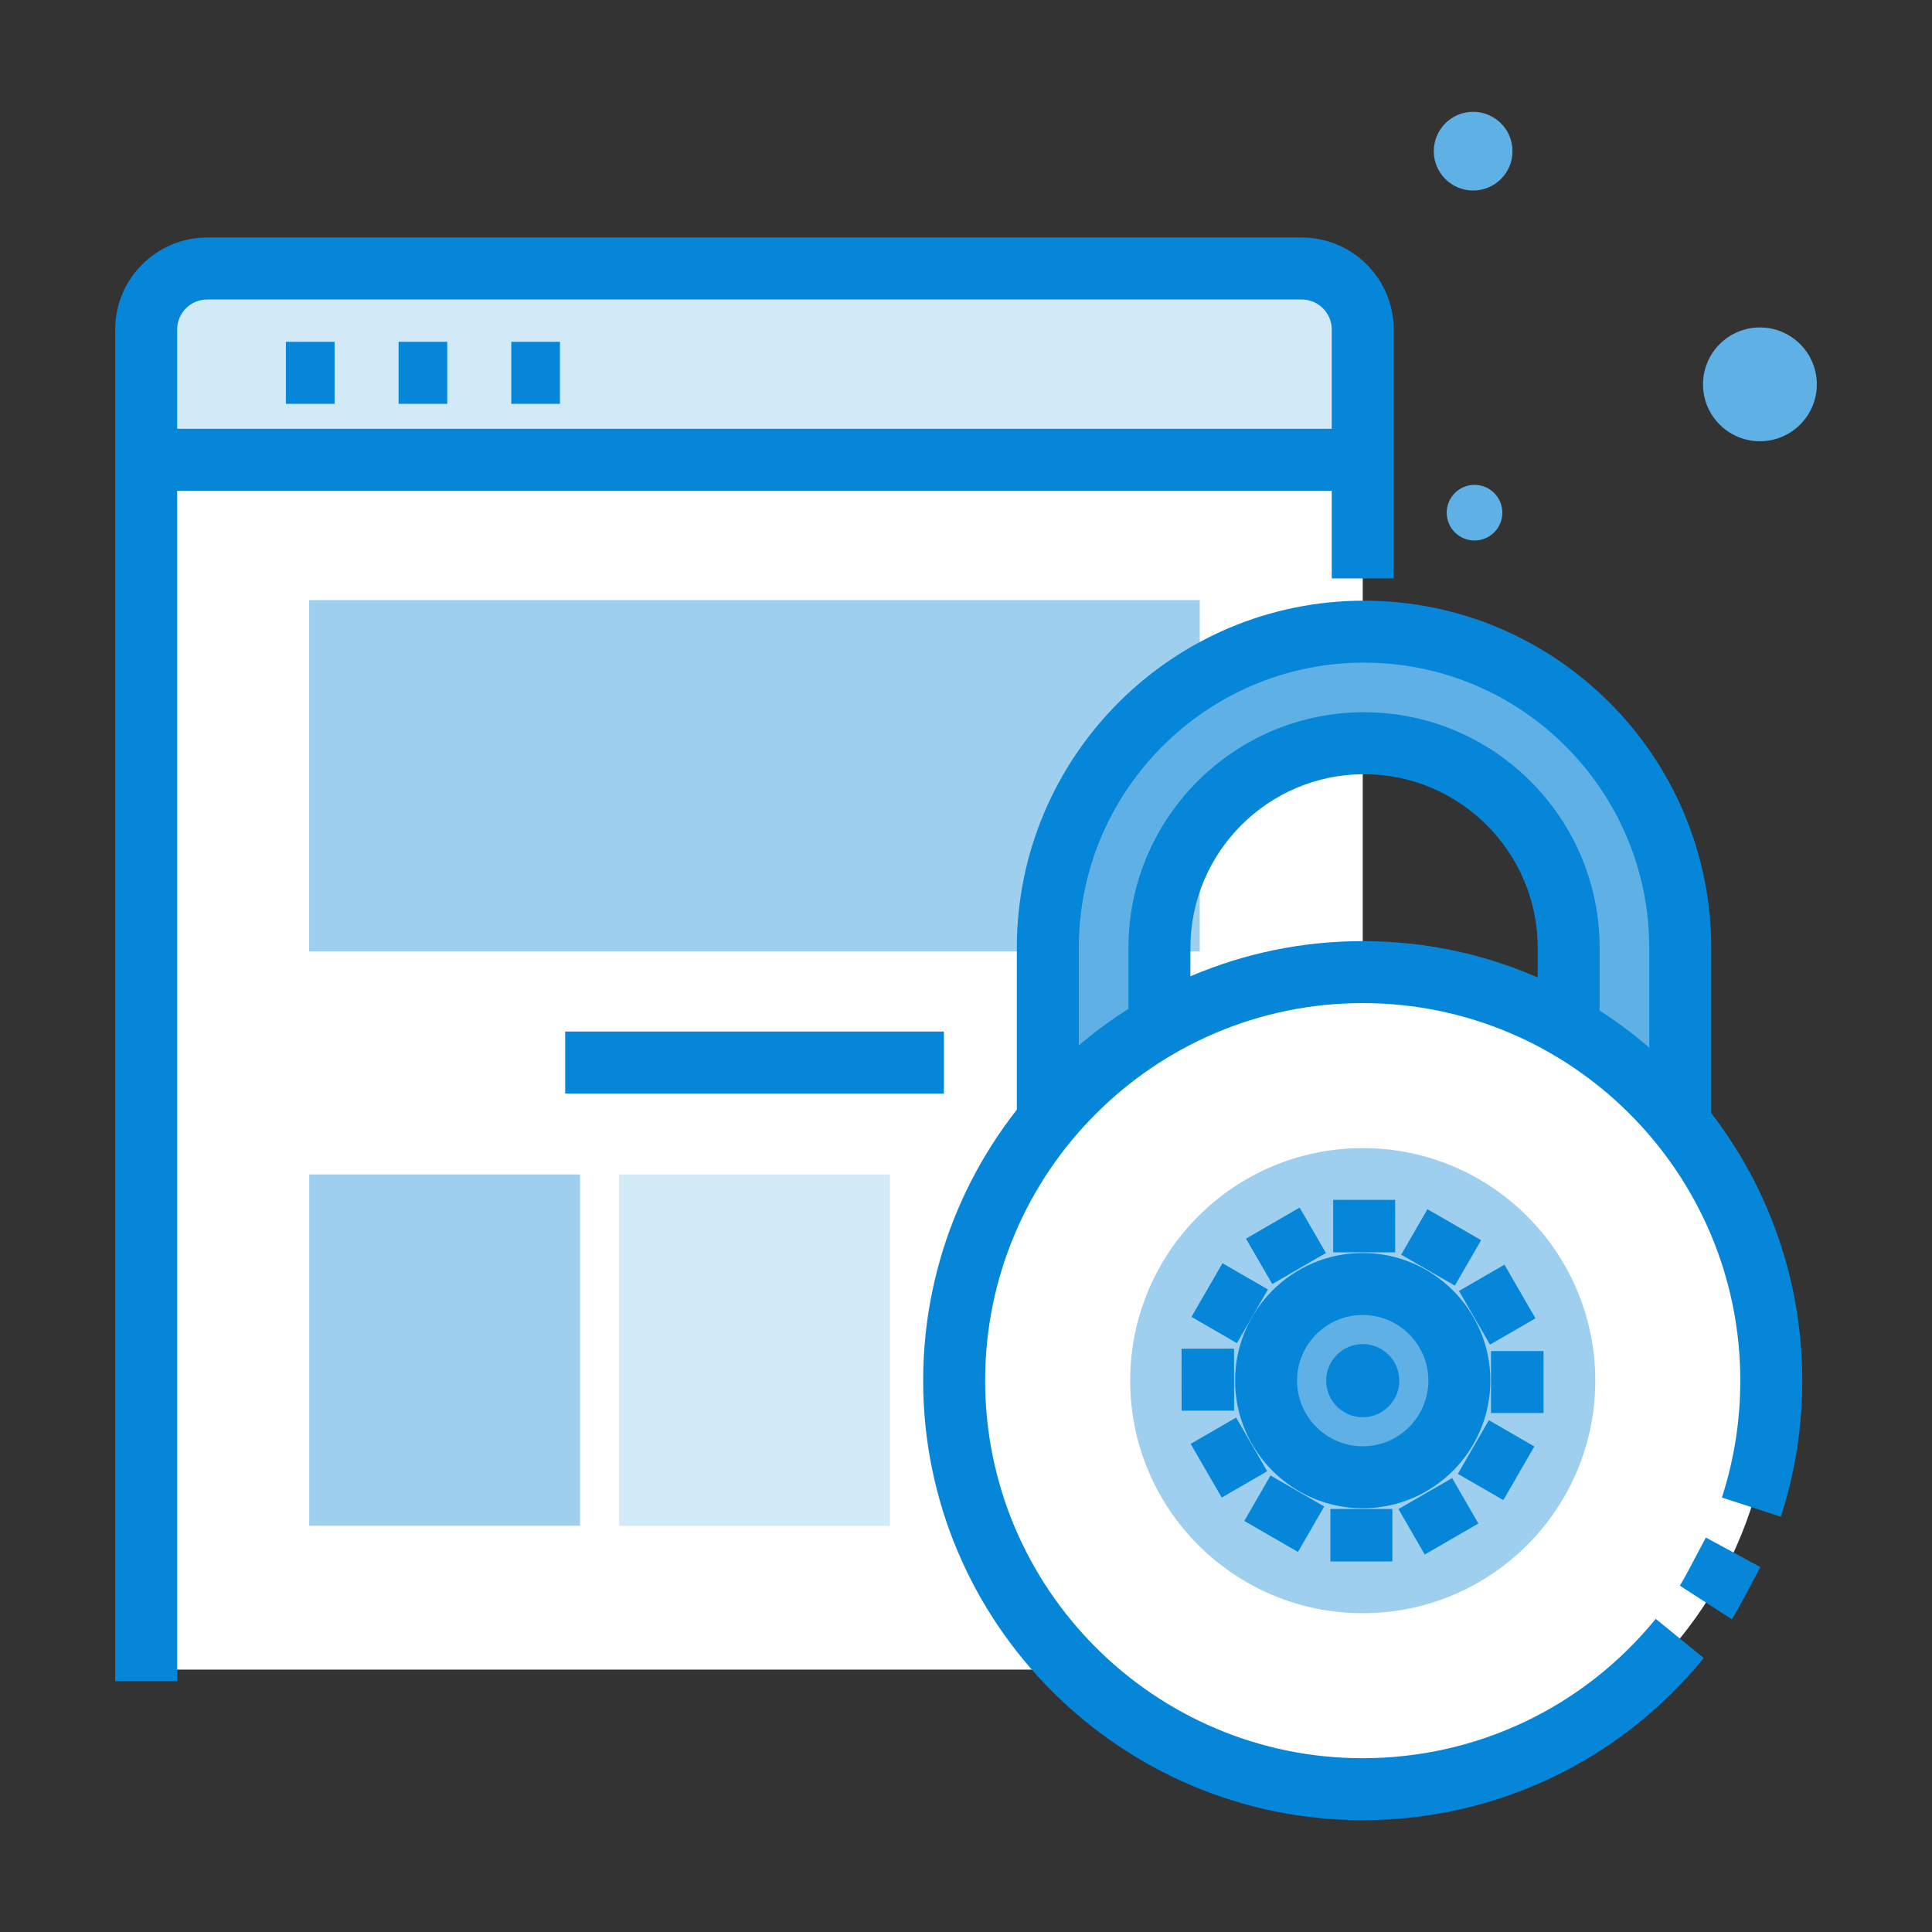 <?xml version="1.0" encoding="utf-8"?>
<!-- Generator: Adobe Illustrator 23.0.3, SVG Export Plug-In . SVG Version: 6.00 Build 0)  -->
<svg version="1.1" xmlns="http://www.w3.org/2000/svg" xmlns:xlink="http://www.w3.org/1999/xlink" x="0px" y="0px"
	 viewBox="0 0 175 175" style="enable-background:new 0 0 175 175;" xml:space="preserve">
<rect x="0" y="0" width="175" height="175" fill="#333333" stroke="none"/>
<g id="GUIDES" style="display:none;">
	<circle style="display:inline;fill:#FFFFFF;stroke:#242425;stroke-miterlimit:10;" cx="87.5" cy="87.5" r="77.372"/>
</g>
<g id="ICONS">
	<g id="icon-dc-stay-alert" style="display:none;">
		<g id="XMLID_137_" style="display:inline;">
			<rect id="XMLID_2188_" x="69.289" y="39.402" style="fill:#FFFFFF;" width="40.926" height="37.403"/>
		</g>
		<g id="XMLID_140_" style="display:inline;">
			<path id="XMLID_1939_" style="fill:#0686D8;" d="M112.795,79.385H66.709V36.822h46.085V79.385z M71.869,74.225h35.765V41.982
				H71.869V74.225z"/>
		</g>
		<g id="XMLID_211_" style="display:inline;">
			<path id="XMLID_35_" style="fill:#5FB0E5;" d="M138.35,53.717c0,1.294-1.049,2.343-2.343,2.343s-2.343-1.049-2.343-2.343
				s1.049-2.343,2.343-2.343S138.35,52.423,138.35,53.717z"/>
		</g>
		<g id="XMLID_227_" style="display:inline;">
			<circle id="XMLID_42_" style="fill:#5FB0E5;" cx="44.388" cy="55.056" r="2.343"/>
		</g>
		<g id="XMLID_225_" style="display:inline;">
			<circle id="XMLID_43_" style="fill:#5FB0E5;" cx="160.979" cy="48.028" r="2.79"/>
		</g>
		<g id="XMLID_231_" style="display:inline;">
			<path id="XMLID_44_" style="fill:#5FB0E5;" d="M164.631,25.561c0,2.017-1.635,3.652-3.652,3.652s-3.652-1.635-3.652-3.652
				c0-2.017,1.635-3.652,3.652-3.652S164.631,23.544,164.631,25.561z"/>
		</g>
		<g id="XMLID_230_" style="display:inline;">
			<path id="XMLID_45_" style="fill:#5FB0E5;" d="M17.792,26.331c0,1.541-1.249,2.791-2.79,2.791c-1.541,0-2.79-1.249-2.79-2.791
				c0-1.541,1.249-2.79,2.79-2.79C16.543,23.541,17.792,24.79,17.792,26.331z"/>
		</g>
		<g id="XMLID_226_" style="display:inline;">
			<path id="XMLID_56_" style="fill:#5FB0E5;" d="M154.931,62.225c0,2.332-1.891,4.224-4.224,4.224
				c-2.333,0-4.224-1.891-4.224-4.224c0-2.333,1.891-4.224,4.224-4.224C153.04,58.001,154.931,59.892,154.931,62.225z"/>
		</g>
		<g id="XMLID_229_" style="display:inline;">
			<path id="XMLID_59_" style="fill:#5FB0E5;" d="M19.931,77.898c0,2.723-2.207,4.929-4.929,4.929c-2.722,0-4.929-2.207-4.929-4.929
				c0-2.722,2.207-4.929,4.929-4.929C17.724,72.968,19.931,75.176,19.931,77.898z"/>
		</g>
		<g id="XMLID_228_" style="display:inline;">
			<circle id="XMLID_66_" style="fill:#5FB0E5;" cx="24.542" cy="51.374" r="4.224"/>
		</g>
		<g id="XMLID_116_" style="display:inline;">
			<polygon style="fill:#FFFFFF;" points="116.454,159.639 111.225,79.09 68.282,79.09 63.05,159.683 			"/>
		</g>
		<g id="XMLID_171_" style="display:inline;">
			<polygon id="XMLID_67_" style="fill:#5FB0E5;" points="111.225,79.09 70.343,79.09 68.202,80.326 66.476,106.916 111.349,81.009 
							"/>
		</g>
		<g id="XMLID_207_" style="display:inline;">
			<polygon id="XMLID_68_" style="fill:#5FB0E5;" points="63.05,159.683 114.528,129.962 112.926,105.293 64.777,133.092 			"/>
		</g>
		<g id="XMLID_236_" style="display:inline;">
			<path id="XMLID_1936_" style="fill:#0686D8;" d="M63.588,111.562l2.128-32.78l3.934-2.273h43.993l0.383,5.933L63.588,111.562z
				 M70.689,81.869l-1.325,20.401l35.681-20.6h-34.01L70.689,81.869z"/>
		</g>
		<g id="XMLID_235_" style="display:inline;">
			<path id="XMLID_1933_" style="fill:#0686D8;" d="M60.163,164.328l2.127-32.779l52.942-30.566l1.974,30.412L60.163,164.328z
				 M67.262,134.637l-1.324,20.399l45.909-26.506l-1.228-18.926L67.262,134.637z"/>
		</g>
		<g id="XMLID_238_" style="display:inline;">
			
				<rect id="XMLID_1932_" x="113.487" y="147.738" transform="matrix(0.998 -0.065 0.065 0.998 -9.706 7.836)" style="fill:#0686D8;" width="5.161" height="11.914"/>
		</g>
		<g id="XMLID_237_" style="display:inline;">
			<polygon id="XMLID_1931_" style="fill:#0686D8;" points="65.626,159.848 60.476,159.515 65.863,76.511 113.643,76.511 
				117.673,138.579 112.523,138.915 108.806,81.671 70.701,81.671 			"/>
		</g>
		<g id="XMLID_122_" style="display:inline;">
			<path style="fill:#9ECFEF;" d="M115.985,83.525H63.52c-0.259,0-0.47-0.21-0.47-0.469V70.556c0-0.259,0.21-0.469,0.47-0.469
				h52.465c0.259,0,0.47,0.21,0.47,0.469v12.499C116.454,83.314,116.244,83.525,115.985,83.525z"/>
		</g>
		<g id="XMLID_121_" style="display:inline;">
			<path id="XMLID_1928_" style="fill:#0686D8;" d="M114.839,86.104H64.665c-2.313,0-4.194-1.881-4.194-4.195V71.702
				c0-2.313,1.881-4.196,4.194-4.196h50.174c2.313,0,4.194,1.883,4.194,4.196V81.91C119.033,84.223,117.152,86.104,114.839,86.104z
				 M65.631,80.944h48.242v-8.278H65.631V80.944z"/>
		</g>
		<g id="XMLID_174_" style="display:inline;">
			<path id="XMLID_69_" style="fill:#9ECFEF;" d="M89.429,13.392L58.837,38.609c-0.297,0.29-0.092,0.793,0.323,0.793h61.185
				c0.415,0,0.62-0.503,0.323-0.793L90.075,13.392C89.896,13.216,89.609,13.216,89.429,13.392z"/>
		</g>
		<g id="XMLID_208_" style="display:inline;">
			<path id="XMLID_1925_" style="fill:#0686D8;" d="M120.345,41.982H59.159c-1.245,0-2.35-0.746-2.818-1.898
				c-0.469-1.154-0.193-2.459,0.699-3.326L87.74,11.441c1.186-1.057,2.977-1.027,4.134,0.101l30.435,25.077
				c1.048,1.006,1.324,2.311,0.855,3.465C122.695,41.236,121.59,41.982,120.345,41.982z M65.061,36.822h49.393L89.752,16.469
				L65.061,36.822z"/>
		</g>
		<g id="XMLID_209_" style="display:inline;">
			<path id="XMLID_1922_" style="fill:#0686D8;" d="M89.752,62.897c-4.324,0-7.841-3.518-7.841-7.841s3.517-7.841,7.841-7.841
				c4.324,0,7.841,3.518,7.841,7.841S94.076,62.897,89.752,62.897z M89.752,52.375c-1.478,0-2.681,1.203-2.681,2.681
				c0,1.478,1.203,2.681,2.681,2.681s2.681-1.203,2.681-2.681C92.433,53.577,91.23,52.375,89.752,52.375z"/>
		</g>
		<g id="XMLID_213_" style="display:inline;">
			
				<rect id="XMLID_1921_" x="25.571" y="68.027" transform="matrix(0.866 -0.5 0.5 0.866 -29.635 30.633)" style="fill:#0686D8;" width="33.528" height="5.159"/>
		</g>
		<g id="XMLID_223_" style="display:inline;">
			
				<rect id="XMLID_1920_" x="39.755" y="22.882" transform="matrix(0.5 -0.866 0.866 0.5 -13.167 56.486)" style="fill:#0686D8;" width="5.159" height="33.528"/>
		</g>
		<g id="XMLID_224_" style="display:inline;">
			
				<rect id="XMLID_1919_" x="136.078" y="53.843" transform="matrix(0.5 -0.866 0.866 0.5 8.182 155.385)" style="fill:#0686D8;" width="5.159" height="33.528"/>
		</g>
		<g id="XMLID_222_" style="display:inline;">
			
				<rect id="XMLID_1918_" x="121.894" y="37.066" transform="matrix(0.866 -0.5 0.5 0.866 -1.243 74.652)" style="fill:#0686D8;" width="33.528" height="5.159"/>
		</g>
	</g>
	<g id="icon-dc-early-warning">
		<g id="XMLID_885_">
			<path id="XMLID_886_" style="fill:#5FB0E5;" d="M137.002,13.693c0,1.969-1.596,3.565-3.565,3.565
				c-1.97,0-3.565-1.596-3.565-3.565s1.596-3.566,3.565-3.566C135.405,10.128,137.002,11.724,137.002,13.693z"/>
		</g>
		<g id="XMLID_887_">
			<path id="XMLID_888_" style="fill:#5FB0E5;" d="M136.083,46.438c0,1.392-1.128,2.52-2.52,2.52c-1.392,0-2.52-1.128-2.52-2.52
				c0-1.392,1.128-2.52,2.52-2.52C134.955,43.918,136.083,45.046,136.083,46.438z"/>
		</g>
		<g id="XMLID_889_">
			<path id="XMLID_890_" style="fill:#5FB0E5;" d="M164.567,34.814c0,2.846-2.307,5.154-5.154,5.154
				c-2.846,0-5.154-2.307-5.154-5.154c0-2.847,2.307-5.154,5.154-5.154C162.259,29.66,164.567,31.967,164.567,34.814z"/>
		</g>
		<g id="XMLID_891_">
			<g id="XMLID_892_">
				<path style="fill:#FFFFFF;" d="M123.436,151.23V30.891c0-3.627-2.94-6.567-6.568-6.567h-97.06c-3.627,0-6.568,2.94-6.568,6.568
					v120.339L123.436,151.23z"/>
			</g>
			<g id="XMLID_893_">
				<path style="fill:#D2E9F7;" d="M13.24,41.348V29.847c0-3.05,2.473-5.523,5.523-5.523h99.15c3.05,0,5.523,2.473,5.523,5.523
					v11.501H13.24z"/>
			</g>
			<g id="XMLID_894_">
				<path id="XMLID_1456_" style="fill:#0686D8;" d="M16.048,152.277h-5.614V29.845c0-4.594,3.736-8.33,8.33-8.33h99.149
					c4.594,0,8.33,3.736,8.33,8.33v22.548h-5.614V29.845c0-1.499-1.217-2.716-2.715-2.716H18.763c-1.499,0-2.716,1.217-2.716,2.716
					V152.277z"/>
			</g>
			<g id="XMLID_895_">
				<rect id="XMLID_1455_" x="13.24" y="38.841" style="fill:#0686D8;" width="110.194" height="5.614"/>
			</g>
			<g id="XMLID_896_">
				<rect id="XMLID_1454_" x="25.895" y="30.964" style="fill:#0686D8;" width="4.412" height="5.614"/>
			</g>
			<g id="XMLID_897_">
				<rect id="XMLID_1453_" x="36.103" y="30.964" style="fill:#0686D8;" width="4.408" height="5.614"/>
			</g>
			<g id="XMLID_898_">
				<rect id="XMLID_1452_" x="46.312" y="30.964" style="fill:#0686D8;" width="4.408" height="5.614"/>
			</g>
			<g id="XMLID_899_">
				<rect x="28.002" y="54.359" style="fill:#9ECFEF;" width="80.671" height="31.82"/>
			</g>
			<g id="XMLID_900_">
				<rect x="28.011" y="106.382" style="fill:#9ECFEF;" width="24.528" height="31.819"/>
			</g>
			<g id="XMLID_901_">
				<rect id="XMLID_2184_" x="56.082" y="106.382" style="fill:#D2E9F7;" width="24.528" height="31.819"/>
			</g>
			<g id="XMLID_902_">
				<rect id="XMLID_1451_" x="51.195" y="93.437" style="fill:#0686D8;" width="34.303" height="5.614"/>
			</g>
			<g id="XMLID_903_">
				<g id="XMLID_904_">
					<g id="XMLID_905_">
						<path id="XMLID_906_" style="fill:#5FB0E5;" d="M152.197,106.248h-10.108V85.859c0-10.221-8.314-18.536-18.534-18.536
							c-10.222,0-18.536,8.315-18.536,18.536v20.389H94.911V85.859c0-15.794,12.85-28.645,28.644-28.645
							c15.795,0,28.642,12.85,28.642,28.645V106.248z"/>
					</g>
				</g>
				<g id="XMLID_907_">
					<g id="XMLID_908_">
						<path id="XMLID_1448_" style="fill:#0686D8;" d="M155.004,109.055h-15.721V85.86c0-8.674-7.054-15.732-15.728-15.732
							c-8.674,0-15.728,7.058-15.728,15.732v23.195H92.103V85.86c0-17.344,14.109-31.452,31.452-31.452
							c17.34,0,31.448,14.109,31.448,31.452V109.055z M144.897,103.441h4.492V85.86c0-14.248-11.59-25.838-25.834-25.838
							c-14.248,0-25.838,11.59-25.838,25.838v17.581h4.496V85.86c0-11.77,9.573-21.346,21.342-21.346
							c11.769,0,21.342,9.576,21.342,21.346V103.441z"/>
					</g>
				</g>
				<g id="XMLID_909_">
					
						<ellipse id="XMLID_910_" transform="matrix(0.923 -0.385 0.385 0.923 -38.633 57.163)" style="fill:#FFFFFF;" cx="123.436" cy="125.059" rx="37.008" ry="37.007"/>
				</g>
				<g id="XMLID_911_">
					<path id="XMLID_912_" style="fill:#9ECFEF;" d="M144.5,125.059c0,11.633-9.431,21.065-21.064,21.065
						c-11.634,0-21.064-9.431-21.064-21.065s9.43-21.064,21.064-21.064C135.069,103.994,144.5,113.425,144.5,125.059z"/>
				</g>
				<g id="XMLID_913_">
					<path id="XMLID_914_" style="fill:#5FB0E5;" d="M132.19,125.059c0,4.835-3.92,8.754-8.754,8.754
						c-4.835,0-8.754-3.919-8.754-8.754c0-4.835,3.919-8.754,8.754-8.754C128.27,116.305,132.19,120.224,132.19,125.059z"/>
				</g>
				<g id="XMLID_915_">
					<path id="XMLID_916_" style="fill:#0686D8;" d="M126.748,125.059c0,1.829-1.483,3.312-3.312,3.312
						c-1.829,0-3.312-1.483-3.312-3.312c0-1.829,1.483-3.312,3.312-3.312C125.265,121.746,126.748,123.229,126.748,125.059z"/>
				</g>
				<g id="XMLID_917_">
					<path id="XMLID_1445_" style="fill:#0686D8;" d="M123.435,136.618c-6.374,0-11.561-5.187-11.561-11.561
						c0-6.374,5.186-11.561,11.561-11.561c6.375,0,11.561,5.187,11.561,11.561C134.996,131.432,129.809,136.618,123.435,136.618z
						 M123.435,119.11c-3.278,0-5.947,2.668-5.947,5.947s2.668,5.947,5.947,5.947c3.279,0,5.947-2.668,5.947-5.947
						S126.713,119.11,123.435,119.11z"/>
				</g>
				<g id="XMLID_918_">
					<path id="XMLID_1444_" style="fill:#0686D8;" d="M123.435,164.872c-21.952,0-39.815-17.863-39.815-39.815
						s17.863-39.811,39.815-39.811c21.953,0,39.815,17.859,39.815,39.811c0,4.214-0.654,8.363-1.944,12.329l-5.337-1.74
						c1.104-3.403,1.667-6.963,1.667-10.589c0-18.857-15.344-34.197-34.201-34.197c-18.856,0-34.201,15.34-34.201,34.197
						s15.344,34.201,34.201,34.201c10.333,0,20.005-4.602,26.54-12.621l4.35,3.546C146.721,159.517,135.464,164.872,123.435,164.872
						z"/>
				</g>
				<g id="XMLID_919_">
					<path id="XMLID_1443_" style="fill:#0686D8;" d="M156.875,146.677l-4.715-3.049c0.358-0.555,1.181-2.131,1.773-3.257l0.585-1.1
						l4.935,2.675l-0.552,1.042C158.228,144.265,157.281,146.045,156.875,146.677z"/>
				</g>
				<g id="XMLID_920_">
					<rect id="XMLID_1442_" x="120.759" y="108.682" style="fill:#0686D8;" width="5.614" height="4.755"/>
				</g>
				<g id="XMLID_921_">
					
						<rect id="XMLID_1441_" x="128.167" y="110.194" transform="matrix(0.5 -0.866 0.866 0.5 -32.593 169.543)" style="fill:#0686D8;" width="4.757" height="5.613"/>
				</g>
				<g id="XMLID_922_">
					
						<rect id="XMLID_1440_" x="133.244" y="115.362" transform="matrix(0.866 -0.5 0.5 0.866 -40.916 83.651)" style="fill:#0686D8;" width="4.757" height="5.614"/>
				</g>
				<g id="XMLID_923_">
					<rect id="XMLID_1439_" x="135.054" y="122.378" style="fill:#0686D8;" width="4.759" height="5.614"/>
				</g>
				<g id="XMLID_924_">
					
						<rect id="XMLID_1438_" x="132.688" y="129.789" transform="matrix(0.5 -0.866 0.866 0.5 -46.687 183.516)" style="fill:#0686D8;" width="5.614" height="4.755"/>
				</g>
				<g id="XMLID_925_">
					
						<rect id="XMLID_1437_" x="127.52" y="134.867" transform="matrix(0.866 -0.5 0.5 0.866 -51.192 83.655)" style="fill:#0686D8;" width="5.613" height="4.754"/>
				</g>
				<g id="XMLID_926_">
					<rect id="XMLID_1436_" x="120.505" y="136.681" style="fill:#0686D8;" width="5.614" height="4.755"/>
				</g>
				<g id="XMLID_927_">
					
						<rect id="XMLID_1435_" x="113.955" y="134.314" transform="matrix(0.5 -0.866 0.866 0.5 -60.586 169.294)" style="fill:#0686D8;" width="4.755" height="5.614"/>
				</g>
				<g id="XMLID_928_">
					
						<rect id="XMLID_1434_" x="108.874" y="129.146" transform="matrix(0.866 -0.501 0.501 0.866 -51.139 73.49)" style="fill:#0686D8;" width="4.756" height="5.617"/>
				</g>
				<g id="XMLID_929_">
					
						<rect id="XMLID_1433_" x="107.06" y="122.135" transform="matrix(1 -0.001 0.001 1 -0.158 0.139)" style="fill:#0686D8;" width="4.755" height="5.614"/>
				</g>
				<g id="XMLID_930_">
					
						<rect id="XMLID_1432_" x="108.564" y="115.581" transform="matrix(0.5 -0.866 0.866 0.5 -46.451 155.509)" style="fill:#0686D8;" width="5.614" height="4.755"/>
				</g>
				<g id="XMLID_931_">
					
						<rect id="XMLID_1431_" x="113.729" y="110.501" transform="matrix(0.865 -0.501 0.501 0.865 -40.876 73.591)" style="fill:#0686D8;" width="5.617" height="4.756"/>
				</g>
			</g>
		</g>
	</g>
</g>
</svg>
